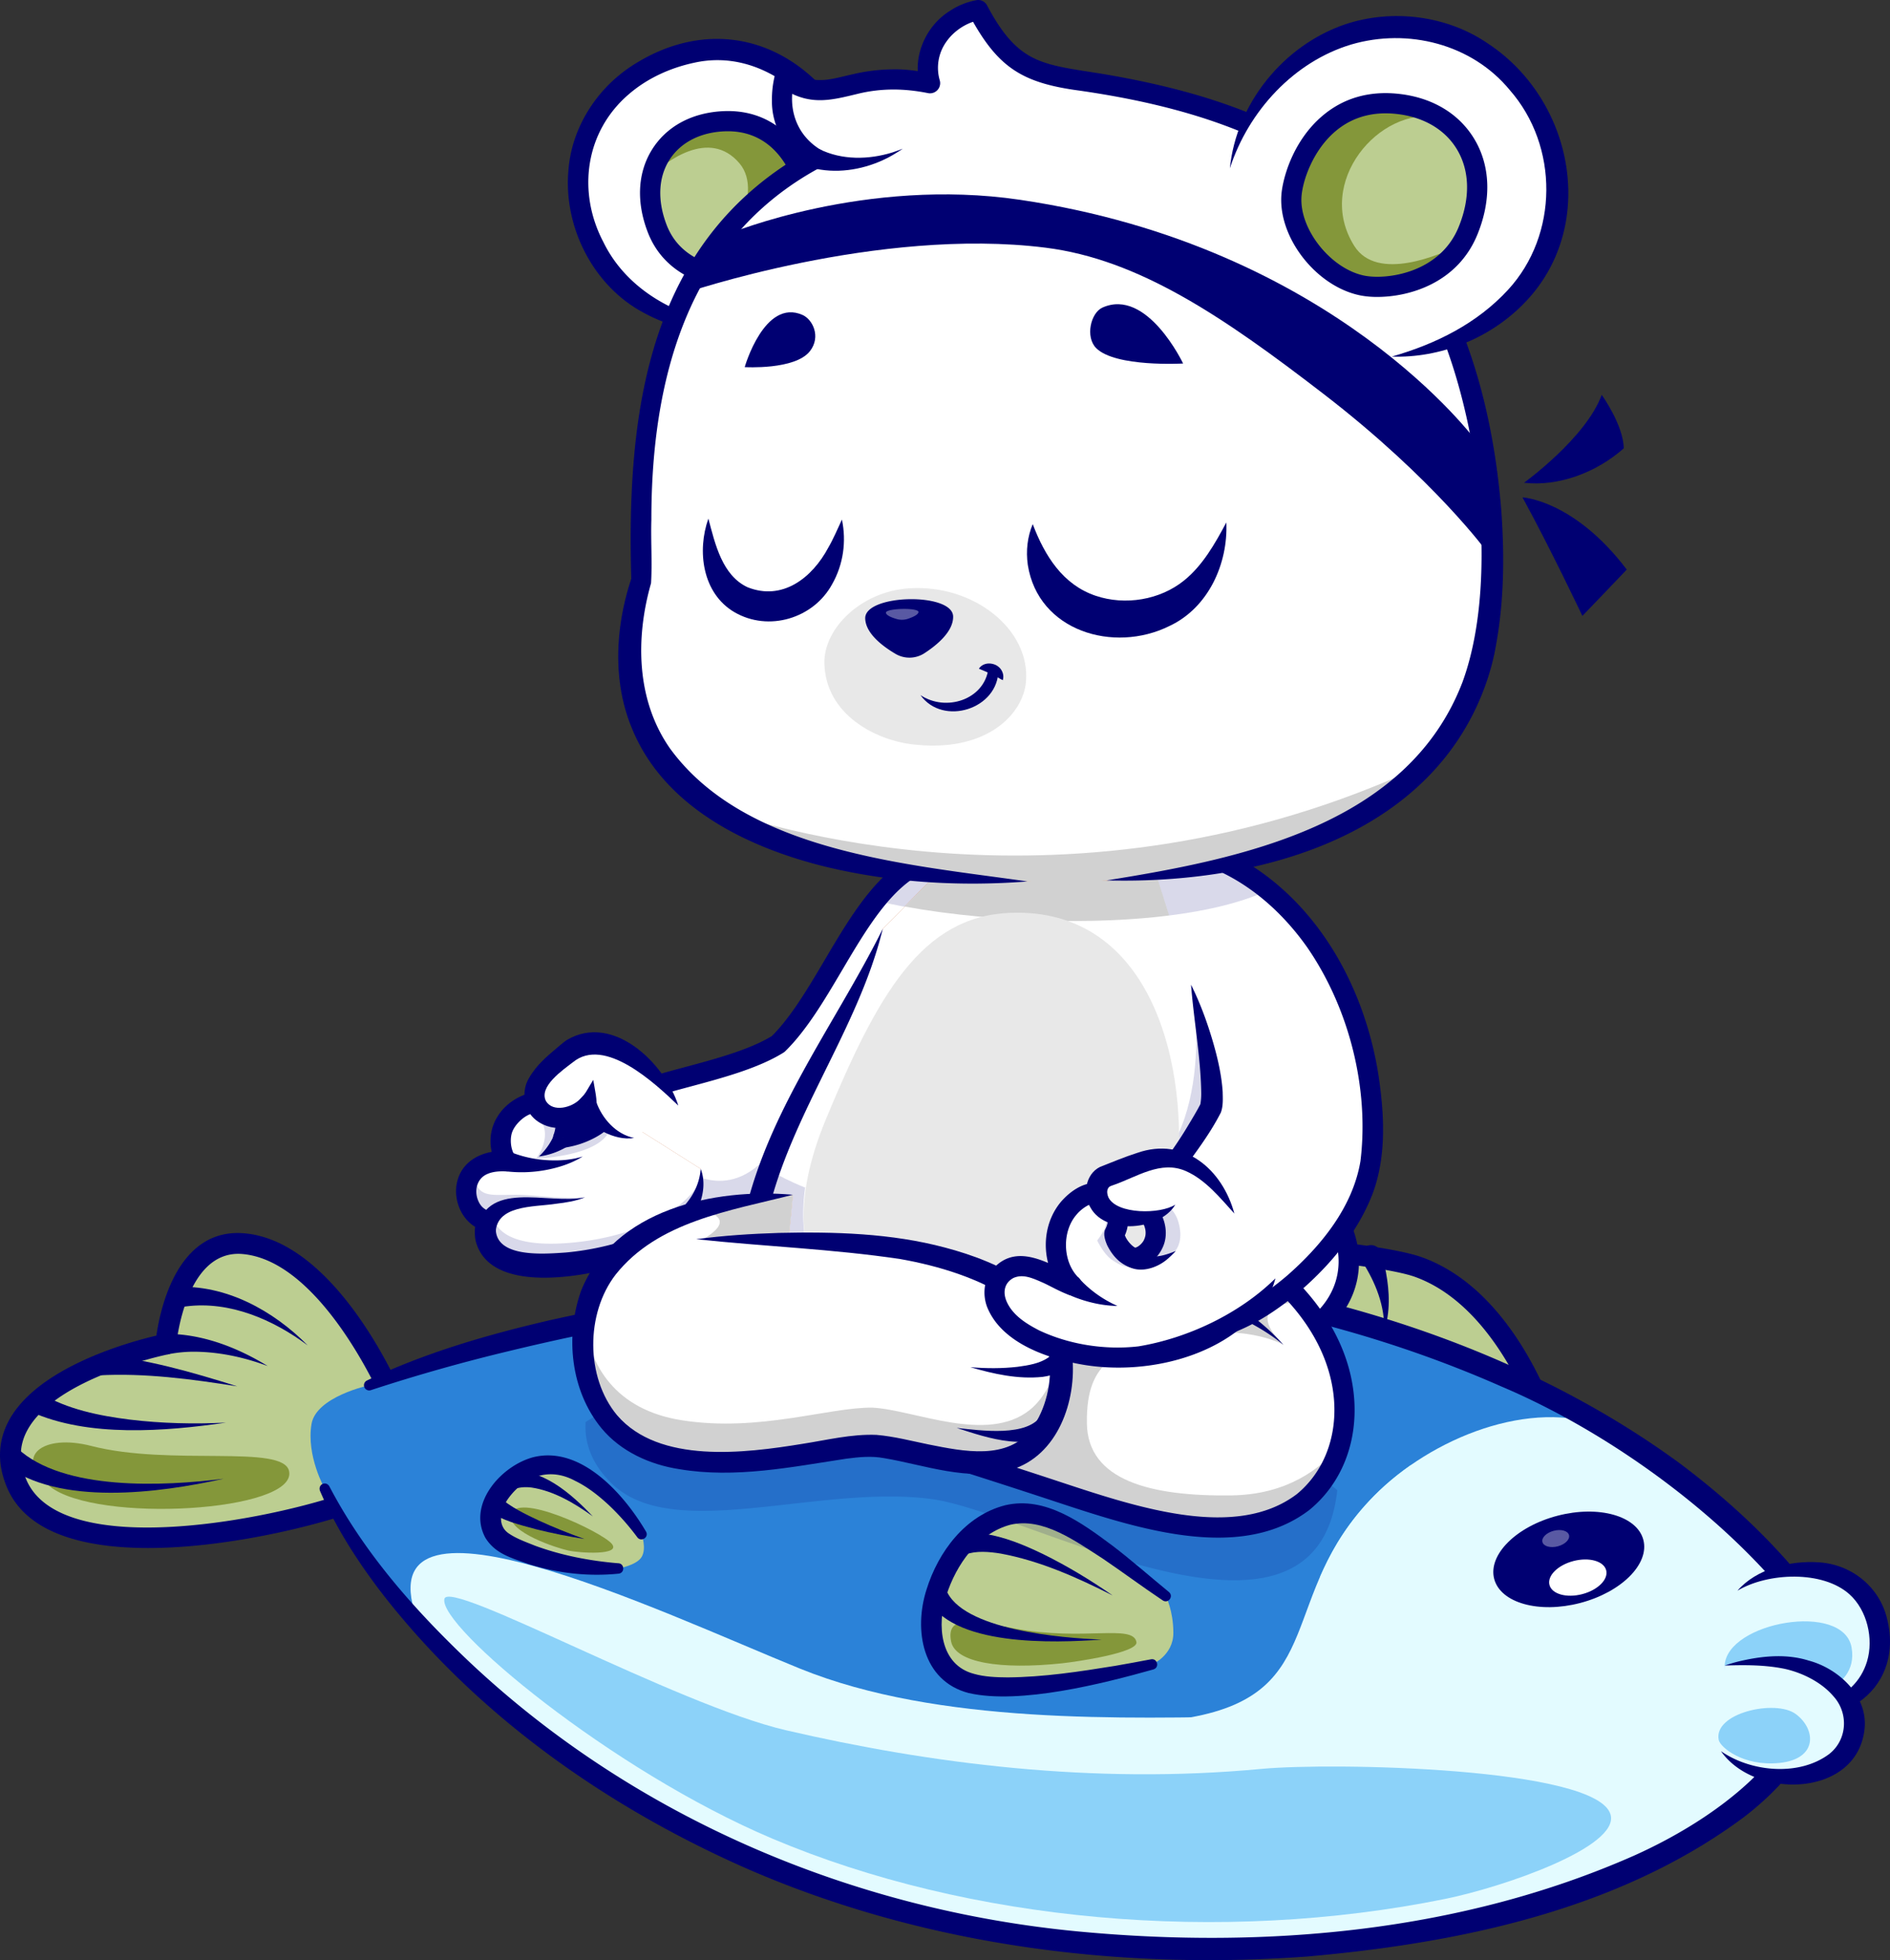 <svg xmlns="http://www.w3.org/2000/svg" viewBox="0 0 3236.05 3355.39"><rect x="0" y="0" width="3236.05" height="3355.39" fill="#333333" stroke="none"/><defs><style>.cls-1{fill:#bcce91;}.cls-2,.cls-20{fill:#000072;}.cls-3{fill:#3a3a3a;}.cls-4{fill:#84973a;}.cls-5{fill:#29cdff;}.cls-6{fill:#2b82d8;}.cls-7{fill:#98f0f9;}.cls-8{fill:#e3fbff;}.cls-9{fill:#8cd2f9;}.cls-10{fill:#fff;}.cls-11{opacity:0.35;}.cls-12{opacity:0.15;}.cls-13{opacity:0.3;}.cls-14{fill:#b25b36;}.cls-15{fill:#e7e7e7;}.cls-16{fill:#c97043;}.cls-17{fill:#d1d1d1;}.cls-18{fill:#e8e8e8;}.cls-19{fill:#f9d9c2;}.cls-20{fill-rule:evenodd;}</style></defs><title>guru-meditate</title><g id="Layer_2" data-name="Layer 2"><g id="Layer_1-2" data-name="Layer 1"><path class="cls-1" d="M2656.24,2458.23s-65.2-230.69-227.42-289.18C2284.5,2117,1146,2048.85,998.09,2303.68,905.73,2462.82,2656.24,2458.23,2656.24,2458.23Z"></path><path class="cls-2" d="M2643.42,2476c-71.35,0-427.72-.75-787.73-14.95-235.52-9.29-426.57-22.44-567.86-39.08-243-28.61-291-61.41-305.66-86.79-7.39-12.79-7.21-27.17.52-40.48,83.93-144.6,444.2-183.82,731.65-191.25,307.49-8,639.81,19.71,720.52,48.81,168.88,60.9,235.75,291.3,238.52,301.08a17.8,17.8,0,0,1-17.09,22.65Zm-817.69-338.35c-36.49,0-73.41.44-110.47,1.4-393.51,10.18-642.73,71.81-701.77,173.53-1.62,2.81-1.2,3.55-.48,4.79,6.78,11.73,47.53,42,278.94,69.22,140.36,16.54,330.47,29.61,565,38.86,342.59,13.52,681.94,14.84,774.57,14.93-20.9-58-86.29-210.45-208.78-254.62C2363.46,2164.41,2108.49,2137.69,1825.73,2137.69Z"></path><path class="cls-2" d="M2369.76,2278.64c2.13-42.47-14.84-83.83-37.27-118.89-13.16-19.76,15.32-39.82,29.48-20.71,6.36,12.4,8.09,25.84,11.1,39,6.11,33.12,7.66,68.47-3.31,100.57Z"></path><path class="cls-3" d="M2251.38,2265.33c4.84-36.71-4.11-73.61-19.52-106.71a137.89,137.89,0,0,0-6.76-12.89L2258,2132c10.54,43.82,11,91.5-6.58,133.32Z"></path><path class="cls-3" d="M2141.33,2246c.71-38.52-12.25-76.68-31.84-109.28l32.61-14.31c10.11,40.39,12.08,83.82-.77,123.59Z"></path><path class="cls-1" d="M669.75,2388.49S563.38,2140,415.34,2128.82C299.17,2120,284,2301,284,2301s-328.22,65.33-255.63,238.19c69.55,165.61,485.18,67.9,589.94,25.48Z"></path><path class="cls-4" d="M495,2518.42c-9.54-46.93-202.52-8.14-338.79-43.26-83.46-21.52-134.64,18.2-71.14,69.15C164.88,2608.35,509.11,2587.92,495,2518.42Z"></path><path class="cls-2" d="M253.81,2649.9c-110.24,0-208.94-25.39-241.89-103.87-16.83-40.07-15.83-78.33,3-113.72,48.91-92,206.46-135.13,252.88-146,6.32-44.52,35.32-183.85,148.92-175.23,157,11.88,264.91,259.87,269.43,270.43a17.81,17.81,0,0,1-32.74,14c-1-2.39-103.88-238.68-239.38-248.94-97-7.15-112.16,154.25-112.3,155.88a17.83,17.83,0,0,1-14.26,16c-1.92.38-192.7,39.43-241.11,130.64-13.72,25.84-14.24,53-1.58,83.2,61.59,146.63,451.43,62.6,566.84,15.87a17.8,17.8,0,1,1,13.37,33C563.47,2606,398.68,2649.89,253.81,2649.9Z"></path><path class="cls-5" d="M631.6,2371.44c292.27-119.27,798.15-190.08,1184.37-190.55,113-.14,895.69,53.43,1285.42,574.17,174.12,452.31-967.48,786.27-1797.58,434.8C888.53,3014,636,2722.1,555.88,2548.2"></path><path class="cls-5" d="M555.91,2548.21c29.89,64.92,83.87,146.34,161.33,232,130,143.72,326.39,299.44,586.55,409.63,497.77,210.76,1107.57,175,1478.46,15.17,247.65-106.77,388.84-268.87,319.15-450C2711.65,2234.31,1929,2180.77,1816,2180.91c-386.24.47-892.09,71.24-1184.38,190.54Z"></path><path class="cls-6" d="M555.91,2548.21c29.89,64.92,83.87,146.34,161.33,232,130,143.72,326.39,299.44,586.55,409.63,292.82,124,624.45,162.69,923.36,141,209.22-15.19,402.4-60,555.1-125.79,247.65-106.77,388.84-268.87,319.15-450-98.67-131.83-222.49-233.7-354.28-312.37-388.8-232-846.74-261.88-931.15-261.77-386.24.47-892.09,71.24-1184.38,190.54,0,0-90.24,19.31-98.19,66.09C524.14,2492,555.91,2548.21,555.91,2548.21Z"></path><path class="cls-7" d="M2260.11,2699.26c118.49-31.72,170.87-101.08,160.35-171.09a153.12,153.12,0,0,0-4.5-20.41,445.49,445.49,0,0,0-64.07,53.7C2305.71,2608.48,2279.3,2655.29,2260.11,2699.26Z"></path><path class="cls-8" d="M2227.15,3330.82c209.22-15.19,402.4-60,555.1-125.79,247.65-106.77,388.84-268.87,319.15-450-98.67-131.83-222.49-233.7-354.28-312.37-124.59-49.8-296.2,17.9-395.23,118.77-166.43,169.51-76.42,336-313.49,378.34C1924.68,2960.11,2119.92,3141.29,2227.15,3330.82Z"></path><path class="cls-8" d="M717.24,2780.23c130,143.72,326.39,299.44,586.55,409.63,497.77,210.76,1107.57,175,1478.46,15.17,14.84-32,19.46-71-3.54-113.9-60.68-113.23-392.39-157-623-153.24s-549.33,14.48-786-81.56C1133.75,2760.55,609.94,2509.93,717.24,2780.23Z"></path><path class="cls-9" d="M2474.48,3250.55c99.24-20.16,299.37-88.87,283.06-144.54-23.7-80.92-477.72-89.34-597.76-78-288.67,27.19-568.33-9.13-814.44-66.26C1157.88,2918.2,768.73,2702.05,760.89,2737c-10.5,46.76,284.63,293.1,561,410.15C1659.22,3290,2090.1,3328.64,2474.48,3250.55Z"></path><path class="cls-2" d="M628.23,2363.19C729.1,2315,837,2284,945.64,2259c285.24-62.64,577.1-94.32,869-96.82,367.84,14.42,764.45,124.15,1063.25,344.11,90.91,68.59,175.76,148.34,242.28,241.49,56.92,143.92-19.82,275.06-133.94,362.54C2772.4,3269.63,2499.5,3326,2239.09,3349.13c-327.64,24-664.29-19.91-966.24-153-240.28-106.83-462.38-264.66-623.25-474.44-39.82-52.73-75.66-108.89-101.81-169.82-3.67-10.58,10.1-17.63,16.12-7.56,59.77,114.48,146.89,212.6,240.23,301,283.7,267.07,657.77,425,1044.41,461.2,319.56,29.93,653.66.6,949.26-130.05,157.27-70.44,361-218.23,284.76-414.17-114-153.33-316.11-305.88-511.24-388.6-225.43-99.55-470.33-156.6-716.1-172.86-23.68-2.49-57.84-.59-81.78-1-302.77,5.59-606,41.14-900.43,112.58Q752.6,2341.17,635,2379.68a8.92,8.92,0,0,1-6.73-16.49Z"></path><path class="cls-1" d="M1972.89,2849.05s-217.88,55.31-306,33.74c-140.64-34.43-55.47-285.55,79.28-292.48,72.16-3.71,160.25,75.24,250.07,142.18,0,0,12.77,24.61,12.77,62.87S1972.89,2849.05,1972.89,2849.05Z"></path><path class="cls-4" d="M1818.12,2847.29c24.48-2.58,131.47-18.19,127.69-36.55-6.4-31.12-90.5-1-207.93-22.92-62.66-11.68-119.47-27.44-109.37,22.22C1635.87,2846.22,1712.76,2858.38,1818.12,2847.29Z"></path><path class="cls-2" d="M1975.08,2857.68c-86.46,24.3-228.82,60.5-316.31,40.53-80-20.68-94.51-108.42-72.36-177.29,20.09-64.5,66.39-127,135-144.3,68.7-16,131.37,30.65,183,69,29.37,22.14,68.44,56.24,97.18,79.75,8.4,7.24-1.25,20.28-10.64,14.28-34.74-23.21-68.35-48.24-102.77-71.59-45.89-29.31-102.32-71.51-158.68-57.89-55.12,15-92.27,68-109.22,121-16.29,49.55-11.3,119,47.65,134.21,17.11,4.9,37.36,5.93,57.37,6,60.86-.41,123.45-9.93,184.1-19.77,20.48-3.56,41.06-7.31,61.39-11.23,10.85-2.06,14.94,13.94,4.28,17.28Z"></path><path class="cls-1" d="M1059,2684.88s-97.64,4.38-186.85-38.91c-69.87-33.9-13.7-124.68,53.48-137.45,60.32-11.46,130.93,53.48,173.05,118.14,0,0,8.64,24.19-.07,38.55S1059,2684.88,1059,2684.88Z"></path><path class="cls-4" d="M972.7,2654.15c20.44,4.51,91.46,8.69,74.81-11.46s-167-91.61-172.65-48.55C871.07,2623.13,952.26,2649.64,972.7,2654.15Z"></path><path class="cls-2" d="M1059.36,2693.78c-52.32,5.33-104.82-.74-154.82-16.48-27.6-10.21-56.24-16.85-73.53-45C799.64,2574,859.1,2508,914.18,2494.18c81.79-19.31,155,64.81,191.93,127.62,5.39,9.67-8.19,18.58-14.89,9.77a422.64,422.64,0,0,0-48.8-55.15c-17.82-16.48-37-31.57-57.82-41.57-43.28-23.42-85.21-8.28-113,28.42-13.57,17.85-21.74,45.55-2,60.61,13.55,9.7,30.25,15.48,45.8,21.79,45.16,16.75,94.32,26.32,143.1,30.32,10.94.35,11.69,16.5.79,17.79Z"></path><path class="cls-8" d="M2974.77,2723.06c42.5-40.92,204.18-72,238.79,51.18,27.79,98.92-59.07,186.11-183.51,144.43"></path><path class="cls-9" d="M3069.26,2910.11s114.58-9.83,101.07-89.58-213.91-43.81-217.35,30.56S3069.26,2910.11,3069.26,2910.11Z"></path><path class="cls-2" d="M2974.77,2723.06c32.39-37.58,90.42-52,139.1-48.7,56.58,3.45,105.22,42.38,117.75,99,29.49,125.17-94,201.55-201.57,145.26,65.54,13.32,145.46-4.51,166.68-74.65,11.6-38.71.19-87.5-29.9-114.68-46-41.56-140.28-37.39-192.06-6.28Z"></path><ellipse class="cls-2" cx="2685.98" cy="2669.46" rx="132" ry="77.16" transform="translate(-587.76 766) rotate(-14.65)"></ellipse><ellipse class="cls-10" cx="2702.51" cy="2686.01" rx="50.07" ry="29.27" transform="matrix(0.97, -0.25, 0.25, 0.97, -591.4, 770.72)"></ellipse><g class="cls-11"><ellipse class="cls-10" cx="2663.65" cy="2633.81" rx="23.52" ry="13.75" transform="translate(-579.47 759.21) rotate(-14.65)"></ellipse></g><path class="cls-8" d="M2946.67,2997.7c60.42,61.36,192.64,59.34,222.76-16.92,20.92-53-15.58-110.45-94.21-131.21-49.9-13.17-122.24,1.52-122.24,1.52"></path><path class="cls-9" d="M2942.75,2978.41c2.5,12.34,41.64,45.77,104,39.4,66.49-6.8,62.59-58.29,27.81-83.81S2933.39,2932.33,2942.75,2978.41Z"></path><path class="cls-2" d="M2946.67,2997.7c51.94,36,133.79,43.07,184.84,5.18,31.5-24.21,34.17-70.42,7.48-99.43-19.75-23.22-51.67-39.52-82.33-46.51-33.87-7.13-68.65-7-103.68-5.85a281.45,281.45,0,0,1,34.43-9.41c35.75-7.57,73.82-10.26,109.33.88,50,13.24,100.76,58.69,95.91,115.43-11.22,119.28-187.64,123.2-246,39.71Z"></path><path class="cls-2" d="M1905.11,2731.13c-60.63-30.74-124.75-59.39-191.65-71.71-19.58-3.2-42.36-5.19-60.18,1.54L1643,2626.85c14.36-3.39,27.8-3,40.43-1.46,36.14,4.94,69.92,19.27,102,34.64,41.81,20.56,81.53,44.62,119.66,71.1Z"></path><path class="cls-2" d="M1886.61,2806.63c-80.89,5.77-259.6,12.93-300.11-73l33.12-13.09c26.14,69.84,199.76,83.67,267,86.12Z"></path><path class="cls-2" d="M1015,2595.72c-31.11-22.39-66.64-43.55-104.66-49.32-11.89-1.54-23.31-.45-31.88,3.69l-9.69-29.62c56.63-11.53,110.44,37.86,146.23,75.25Z"></path><path class="cls-2" d="M1000.71,2634.48c-27.72-4.39-55.31-9.82-82.81-16.68-29-7.88-55.95-14.23-82.59-31.34l19.81-24.06c17.81,17.11,44.8,29.68,67.94,40.7,25.23,11.57,51.25,22,77.65,31.38Z"></path><path class="cls-2" d="M458.42,2338.43c-41.57-15.59-86.22-25-130.49-24.53a226.28,226.28,0,0,0-41.93,4.74l-4.08-35.38c63.11-.51,123.53,22.77,176.5,55.17Z"></path><path class="cls-2" d="M382.83,2531.34c-109.32,24.26-283,48.11-376.81-25.59l23.72-26.57c78.81,73.5,251.25,65,353.09,52.16Z"></path><path class="cls-2" d="M386.93,2435.26c-103.83,15-235.89,25.67-333.8-18.59l17.29-31.13c44.63,26.92,99.68,38,151.82,44.57,54.45,6.55,109.79,7.87,164.69,5.15Z"></path><path class="cls-2" d="M406.29,2373.15c-77.8-12.36-158.86-23.16-237-18.81l0-35.61c81.24,7.48,159.64,30.1,236.91,54.42Z"></path><path class="cls-2" d="M526.85,2303.05c-59-44.14-133.57-76.31-208.1-66.79l-13.94,2.15-4.66-35.3c86.1-4.74,167.77,40.22,226.7,99.94Z"></path><g class="cls-12"><path class="cls-2" d="M2289.7,2550.88c-35.95,325.89-527.39,37.5-694.59,15.21-194.29-25.92-443.45,76.34-548.47-27.35-34.87-34.39-46.06-70.38-43.9-104.47,87.27-56,158.21-65.88,158.21-65.88a611.26,611.26,0,0,1,170.79-98.51c142.61-53.7,271.1-40.35,318.5-25.66,60.53,18.79,83.68,65,83.68,65,89-43,260,35.13,315.26,78.93,51.28,40.7,65.76,74.88,69.78,89.74a41.21,41.21,0,0,1,1.51,7.86C2182.85,2486.46,2240.23,2510.1,2289.7,2550.88Z"></path></g><path class="cls-10" d="M2038.69,2264.21s87.58,96.12,202.64,15.44c145.12-101.77,32.56-294.75-97.08-252.65-49.41,16-103.22,68.84-148.53,48.2"></path><g class="cls-13"><path class="cls-10" d="M2192.38,2304.67a200.29,200.29,0,0,0,21.31-13.15c145-101.71,32.66-294.52-96.87-252.74a196.4,196.4,0,0,1,27.43-11.79c129.65-42.1,242.19,150.89,97.07,252.66C2224.34,2291.58,2208,2299.6,2192.38,2304.67Z"></path></g><path class="cls-14" d="M2038.69,2264.2l-43-189c28.91,13.17,61.25-3.52,93.71-21.51,18.28,28.33,41.09,76.87,32.32,135.59-10.28,69.07,66.07,101.9,124.67,86.7-1.66,1.25-3.37,2.48-5.11,3.69C2126.26,2360.34,2038.69,2264.2,2038.69,2264.2Z"></path><path class="cls-2" d="M2148.64,2329.11c-73,0-122-52.5-122.72-53.26a17.28,17.28,0,0,1,25.51-23.32h0c3.18,3.45,79.17,83.66,180,13,70-49.1,69.34-117.66,47.48-161.47-21.21-42.51-70.7-79.62-129.29-60.59-14.85,4.83-30.6,13.58-47.27,22.85-35.43,19.69-75.6,42-113.76,24.63a17.28,17.28,0,0,1,14.33-31.45c22.27,10.16,51.6-6.14,82.63-23.39,17.38-9.66,35.35-19.65,53.39-25.51,66.85-21.72,137.14,10.38,170.9,78,28,56.08,29.44,143.47-58.56,205.18C2214,2319.9,2179.23,2329.11,2148.64,2329.11Z"></path><path class="cls-15" d="M1645,1884.41c-26.1,34.82-55,70.9-86.45,106.75-165.91,189.06-461.68,177.27-461.68,177.27l-19.53-70c63.55-26.7,130.69-55.43,130.69-55.43s120.89-15.42,139.25-61.65c34-85.55,115.4-353.15,138.12-357.47C1497.45,1621.6,1575,1756.87,1645,1884.41Z"></path><path class="cls-15" d="M2152.6,1436.25c-30.38,37.2-75.61,77-142.53,109.31l-36.55-175C2011.67,1377.84,2084.68,1395.6,2152.6,1436.25Z"></path><path class="cls-16" d="M1068.07,1977.9s-14-92.59,9.31-103.06c63.58-28.58,186.25-44.64,255-87.68,85.51-83.87,137.89-259.93,240.86-308.71,171.61-123.72,244.09,130.09,244.09,130.09s-76.06,209.71-258.76,382.63c-100.89,95.49-481.21,130-481.21,130"></path><path class="cls-10" d="M1817.35,1608.56s-76.08,209.71-258.75,382.61c-34.39,32.58-101.27,58.07-174.54,77.47-103.39,27.43-219.39,42.86-274.39,49.17-20.3,2.33-32.27,3.41-32.27,3.41l-9.33-143.31s-14-92.58,9.33-103.08c63.55-28.56,186.25-44.63,255-87.66,85.5-83.91,137.9-259.92,240.86-308.74C1744.85,1354.74,1817.35,1608.56,1817.35,1608.56Z"></path><g class="cls-12"><path class="cls-2" d="M1384.06,2068.64c-103.39,27.43-219.39,42.86-274.39,49.17,27.56-42.91,70.08-111.9,70.08-111.9s96.13,68.39,170.48-82.91C1373.13,1876.38,1381.21,1985.69,1384.06,2068.64Z"></path></g><path class="cls-10" d="M1805.64,1576.29c-117.73-2.29-231.83-16.59-306.14-35.13,22-27.26,46-49.59,73.75-62.73C1705.58,1383,1779,1512.22,1805.64,1576.29Z"></path><g class="cls-12"><path class="cls-2" d="M1803.67,1576.29c-117.73-2.29-231.84-16.59-306.15-35.13,22-27.26,46.06-49.59,73.75-62.73C1703.61,1383,1777,1512.22,1803.67,1576.29Z"></path></g><path class="cls-14" d="M2171.66,1523.92c-45.79,21.22-104.85,35.09-169.79,43.25l-39.7-125.59C2007.75,1450.31,2086.38,1453.33,2171.66,1523.92Z"></path><path class="cls-14" d="M2109.93,1546.18c-161,45.19-408.54,33.87-560.79,5.65L1717,1380.88l289.85-102.18C2044.43,1353.62,2079.68,1446.85,2109.93,1546.18Z"></path><path class="cls-2" d="M1078.94,2138.44l-3.13-34.43c3.75-.34,375.5-35.1,470.9-125.39,161.69-153,239.15-337.19,252.35-370.64-7.81-23.64-42.91-119-108-141.5-32.13-11.12-68.38-2.38-107.72,26a17.12,17.12,0,0,1-2.7,1.6c-55.92,26.5-98.18,98-139.05,167.18-29.69,50.26-60.4,102.24-97.11,138.26a17.3,17.3,0,0,1-2.94,2.31c-43,26.92-105.44,43.67-160.52,58.44-36.43,9.77-70.88,19-95.38,29.82-5.72,8.75-6,48.65-.51,85.25l-34.18,5.16c-7.27-48.16-9.81-108.31,19.31-121.4,27.1-12.19,63.4-21.92,101.81-32.22,52-13.95,110.88-29.73,149.54-53.37,32.93-32.84,62-82.14,90.23-129.83,43.19-73.11,87.84-148.69,152.56-180.14,48.57-34.62,95-44.61,138.06-29.67,91,31.58,129.87,164.31,131.48,170a17.32,17.32,0,0,1-.37,10.63c-3.17,8.73-79.57,215.56-263.13,389.29C1466.42,2102.2,1094.72,2137,1078.94,2138.44Z"></path><path class="cls-16" d="M1199.73,2000.85c11.88,87-101,152.84-235.29,164.18-105.51,8.91-142.74-23.77-131.48-75.27-32.8-9.88-38-46.62-33.23-63.49,7.92-28.3,33-40.43,68.1-38.26-10-11.8-16.11-42.48-3.35-64.24,24.28-41.39,76.53-49.35,97.77-20.72,12.87,17.33,2.19,44.36,2.19,44.36s52.51-5.9,80.42-44.43Z"></path><path class="cls-10" d="M964.46,2165c-105.54,8.9-142.79-23.77-131.51-75.26-32.79-9.9-37.93-46.62-33.22-63.51,7.9-28.3,33-40.44,68.09-38.24-10-11.79-16.12-42.47-3.33-64.24a77.74,77.74,0,0,1,32.4-30.63c24-11.93,51.41-8.9,65.37,9.89,12.87,17.32,2.2,44.37,2.2,44.37s51.2-5.79,79.32-43c.39-.47.74-1,1.08-1.42l154.85,97.85C1211.63,2087.78,1098.74,2153.71,964.46,2165Z"></path><g class="cls-12"><path class="cls-2" d="M1044.74,1932c-14.56,47.74-126.89,51.32-126.89,51.32s17.54-21.34,14.94-46.74c-2.24-21.56-22.85-36.21-35.9-43.42,24-11.93,51.41-8.9,65.37,9.89,12.87,17.32,2.2,44.37,2.2,44.37s51.2-5.79,79.32-43A41.62,41.62,0,0,1,1044.74,1932Z"></path></g><g class="cls-12"><path class="cls-2" d="M1200.31,2019.91c-5.61,77.37-111.59,134.66-235.85,145.12-105.54,8.9-142.79-23.77-131.51-75.26-32.79-9.9-37.93-46.62-33.22-63.51a49.92,49.92,0,0,1,9.89-19.19c7.8,42.76,23.82,38.65,70.81,38.15,33.48-.35,70.47,7.21,121.1,4.36-37.09,12.12-125.29,0-158,32,7.67,33.9,48.41,53,132.09,45.93C1078.78,2118.84,1169.34,2077.88,1200.31,2019.91Z"></path></g><path class="cls-2" d="M1199.73,2000.85c12,30.83-.35,68.63-21.72,93.62-35.85,42.75-89.61,65.32-142.16,79.16-63,15.27-198.57,34.69-221.11-48.38-3.28-14-1.59-27.37,1.34-39.18l11.9,20.24c-34.23-9.43-52.75-48.53-45.57-81.93,8.72-40.62,49.54-57.08,86.49-53.61l-14.26,28.41c-19.13-25.64-19.53-62.31-2.22-88.73,24-38.62,84.77-59.18,119.73-22.45,17,17.71,16.27,44.3,8.36,65.76l-18-23.52c25.46-3.93,53.18-16.42,68.35-37.4l28,20.28c-11.11,15.3-26,27-41.78,35.17a157.66,157.66,0,0,1-50.7,16.29c-12.73,2-23.19-11.87-18-23.52,2.67-7.84,4.77-19.46.62-26.75-8.64-12.79-26.54-13.65-42.68-6.49-12.46,5.34-25.26,18.4-29.56,30.57-3.14,9.19-2.79,21.67.62,31.24a27.09,27.09,0,0,0,3.65,7.22,17.32,17.32,0,0,1-14.26,28.41c-11.84-.67-23.43.43-32.2,4.34-18.08,7.57-23.43,28.79-15.39,46.67,3.87,8.74,10.05,14.27,18.76,16.94a17,17,0,0,1,11.91,20.24c-11.26,60.88,78.83,53.33,118.16,50.66,82.13-7.09,223.73-44.42,231.73-143.26Z"></path><path class="cls-10" d="M1161.31,1892.44c-53.43-85.34-137.37-131.37-186.51-92.49-25,19.8-71.56,53.47-57.25,89.11,15.22,35.11,64.54,28.89,87.74,4.51,10.75,20.46,44,54.42,80.43,54.42"></path><path class="cls-2" d="M1161.31,1892.44c-40.61-39-126.27-118.68-180.38-74.09-17.52,13.48-58.89,41.79-46.12,66.55,12.09,19.78,44.46,11,58-3.24l16.15-17.06,11.67,20.94c9.89,28.57,33.61,56.06,65.14,62.45-17,2.89-35.6-1.92-51.8-10.2-17.16-9.11-31.75-19.92-43.93-36.17l27.82,3.87c-25.61,25.82-69.21,35.82-99.89,12.1-22-16.88-25.73-50.15-12.15-72.22,13.16-23.4,33.08-39,52.63-55.73,3.86-3.05,8.48-7.26,12.72-9.75,78.85-45.93,167.25,40.56,190.19,112.55Z"></path><path class="cls-10" d="M922.69,1979.73a123.11,123.11,0,0,0,41.75-32.32"></path><path class="cls-2" d="M922.69,1979.73c12.75-12,23-27.25,28.38-43.27l26.74,21.89a125.39,125.39,0,0,1-55.12,21.38Z"></path><path class="cls-2" d="M814.21,2112.31c15.47-96.64,122.83-49,187.32-62.73-15.54,6.54-32.68,9-49.39,11-37.9,6.07-106.27,1-103.46,54.35l-34.47-2.62Z"></path><path class="cls-2" d="M872.24,1971.31a200.2,200.2,0,0,0,60.79,14.4c21.33,1.61,43.4.59,64.68-6-19.17,12-41.39,19.08-63.73,23.24a226.33,226.33,0,0,1-70.56,1.75l8.82-33.41Z"></path><path class="cls-16" d="M1511.35,1590.35c-64.44,179.88-234.39,396.87-227.19,586,7.56,198.53,705.24,246.55,882.29,105.62,108.84-86.63-6.23-697.53-159.59-1003.24L1717,1380.88Z"></path><path class="cls-10" d="M2166.44,2282c-177,140.89-874.71,92.89-882.27-105.63-2.12-56,11.28-114.54,32.92-173.81,51.33-140.67,148.93-285.62,194.25-412.21L1717,1380.88l289.85-102.18c60.79,121.14,115.53,290.24,152.73,455.63C2216.25,1986.25,2232.15,2229.66,2166.44,2282Z"></path><g class="cls-12"><path class="cls-2" d="M2166.44,2282c-177,140.89-874.71,92.89-882.27-105.63-2.12-56,11.28-114.54,32.92-173.81,24.15,15.29,177.1,103.12,466.78,82.86,261.38-18.32,272.18-236.84,262.37-374.1,44.68-18.1,82-7.21,113.33,23C2216.25,1986.25,2232.15,2229.66,2166.44,2282Z"></path></g><path class="cls-10" d="M2018.16,1939.72a693.65,693.65,0,0,1-4.79,86.54c-47.62,398.29-269.81,264.75-522.56,248.2,0,0-138.33-54.82-112.28-241.51,72.67,29.51,206.94,66.32,405.34,52.45C1916.46,2076.11,1984.55,2015.33,2018.16,1939.72Z"></path><path class="cls-17" d="M2109.93,1546.18c-161,45.19-408.54,33.87-560.79,5.65L1717,1380.88l289.85-102.18C2044.43,1353.62,2079.68,1446.85,2109.93,1546.18Z"></path><path class="cls-18" d="M1491.47,2279.11s-195.65-77.53-77.77-362.18c88.57-213.86,164.18-347.79,314.67-354.27,243.05-10.46,310.49,260.52,285.65,468.26C1966.39,2429.19,1744.21,2295.66,1491.47,2279.11Z"></path><path class="cls-2" d="M1511.35,1590.35c-45,185-177.88,342.53-205.16,532.39a331.29,331.29,0,0,0-2.67,48.56,67.67,67.67,0,0,0,3.94,24.22c47,111.32,321,144.63,431.32,148.55,117.25,5.06,332.1-2.83,422.11-81.62,51.15-69.34,24.58-263.89,12.54-349.62-34.46-214.49-90.07-429-182.46-626.14l19,9.52c-122.12,21.42-249.1,41.55-372.63,49.31,30.09-9.44,60.42-17.55,90.81-25.31s60.9-14.87,91.43-21.89c53.48-12.4,129.55-26.66,184.06-37.09a17.54,17.54,0,0,1,18.93,9.27c98.79,200.28,154.56,417.17,189,636.7,7.81,55,13.69,110.39,15.6,166.36,1.23,57.29,1.25,113.94-16.49,170.07-5.95,17.81-16,38.29-32.2,51.55-31.62,25.17-70.58,40.46-108.15,51.73-186.16,57.09-634,50.31-774.09-97-15.91-17.47-28.62-41.25-31-65.79-1.66-22-.32-44.4,2.26-66.27,31-195.51,157.84-354.92,243.78-527.49Z"></path><path class="cls-16" d="M1446.82,2439.47s129.82,36.69,364.93,114.35c147.59,48.76,310.92,99.95,419.47,17.32,111.43-91.44,105-305.33-117.77-439.69Z"></path><path class="cls-10" d="M2293.41,2475.58c-11.1,38-32.4,71.15-62.17,95.56-108.57,82.61-271.88,31.46-419.51-17.32-235.07-77.68-364.9-114.36-364.9-114.36l666.64-308c48.65,29.33,86.93,62.43,116,97.25C2297.91,2310.8,2314.76,2402.26,2293.41,2475.58Z"></path><path class="cls-17" d="M2293.41,2475.58c-11.1,38-32.4,71.15-62.17,95.56-108.57,82.61-271.88,31.46-419.51-17.32-235.07-77.68-364.9-114.36-364.9-114.36l666.64-308c48.65,29.33,86.93,62.43,116,97.25-109,2.72-34.74,70.81-32,73.36-3.07-1.77-70.55-39.19-189.84-11.23-88.78,20.82-148.36,31.45-146.68,145.64,1.43,97.94,109.39,125.29,247.86,123.34C2203.94,2558.48,2261.53,2513.73,2293.41,2475.58Z"></path><path class="cls-2" d="M2085.62,2632.15c-91.85,0-192.14-33.12-279.3-61.91-232-76.64-362.9-113.78-364.2-114.14a17.28,17.28,0,0,1-2.54-32.32l666.63-308a17.26,17.26,0,0,1,16.17.88c117,70.62,188.59,172.06,196.28,278.31,5.5,76.05-22.37,145.14-76.47,189.54l-.5.4C2196.38,2619.39,2142.62,2632.15,2085.62,2632.15Zm-589.73-196.32c56.82,16.93,166.74,50.53,321.28,101.58,133.44,44.09,299.49,98.93,403.33,20.18,45.15-37.2,68.36-95.55,63.69-160.14-6.7-92.59-69.19-182-171.9-246.42Z"></path><path class="cls-2" d="M2024.92,2186.24c64.48,27,126.07,63.34,172.61,115.86-39.5-32.33-86.35-53.75-134.45-69.57a488.11,488.11,0,0,0-47.87-13.11l9.71-33.18Z"></path><path class="cls-16" d="M1357.63,2045.2c-92.56,7.14-289.05,28.26-345.88,173.2-28.23,72-28,251.55,156.18,279.39,132.79,20.07,251.6-23.86,326-23,71.61,3.51,196.12,61.48,269,2.89,51.83-41.64,77.76-156.15,25.91-226.22-53.08-71.73-193.34-103.68-252-114.4-36.72-6.7-186.5-15.81-186.5-15.81Z"></path><path class="cls-10" d="M1763,2477.65c-72.93,58.58-197.44.61-269-2.89-74.44-.83-193.25,43.11-326,23-184.18-27.82-184.43-207.38-156.18-279.4,32.32-82.43,109.78-124.77,187.59-147.28,59.06-17.11,118.34-22.77,158.26-25.88l-7,73.84-.22,2.16s149.79,9.11,186.51,15.81c58.67,10.72,198.91,42.69,252,114.4C1840.77,2321.51,1814.84,2436,1763,2477.65Z"></path><path class="cls-17" d="M1762.61,2479.12c-73.17,58.28-197.44-.21-269-4-74.43-1.13-193.42,42.32-326.11,21.68-151.59-23.53-178-149.49-166.66-233.35,8.94,72.79,51.83,150,167.11,167.85,132.68,20.64,251.67-22.8,326.11-21.67,71.57,3.79,195.84,62.29,269,4,25.36-20.2,44.61-57.75,51.74-99C1825.59,2377.77,1801.15,2448.44,1762.61,2479.12Z"></path><path class="cls-17" d="M1357.62,2045.22l-7,73.84-146.38,2c49.52-29.6,24.54-43.51-4.88-50C1258.42,2054,1317.7,2048.33,1357.62,2045.22Z"></path><path class="cls-2" d="M1357.63,2045.2c-107.88,27.48-231.52,45.62-303.69,136.87-51.23,66.47-51.42,175.7,2.63,240.55,71.83,83.61,218.53,65.07,317.21,49,41.58-6.42,83.89-17.11,126.88-15.39,30.49,2.59,60.66,10.58,89.28,16.4,59.21,11.76,135.7,28.07,176.65-27,24.18-33.13,34.78-79.05,30.23-119.94-4.06-43.61-28.82-76.9-65.09-100.84-55.07-36.66-124.09-57.86-190-69.54-115.71-17.32-232.11-21.44-349.58-34.05,47-6.24,94.21-9.29,141.52-10.74,95-2.16,192.11.41,284.58,25.13,91.94,24.25,208.56,76.45,217.67,185.62,7.85,76.33-24.59,170.83-104.72,194.64-72.68,21-149.57-8.61-217.4-19.82-21.7-4.1-42.76-1.94-64.83.93-93.66,14.18-190.11,34.06-285.74,17.93-49.91-7.6-100.07-30-133.15-69.8C976.75,2380.46,967.42,2287,995,2209.35c56.19-138.87,227.81-176.19,362.68-164.15Z"></path><path class="cls-2" d="M1661.34,2340.35c27.11,2.27,54.38,2.41,80.7-.61,18.46-2.47,37.63-5.52,52.47-15.61,4.14-2.89,6.35-6.21,7-8.64l30,17.2c-11.49,16.5-28.79,21.7-46.07,24.23-42.5,4.5-84.21-5-124.07-16.57Z"></path><path class="cls-2" d="M1638.33,2444.36c39.62,4.19,122.4,16.4,145.17-22.49l28.5,19.54c-42,48.37-123,19.34-173.67,3Z"></path><path class="cls-10" d="M1962.18,1441.6c58.38,11.15,171.13,13,282.54,159.62,94,123.67,118.81,301.88,100.14,398.51-23.1,119.57-157.38,239.28-249.19,269-96.55,31.23-133.49-213.86-98.29-257.43,18.68-23.12,62.65-87.12,76-115.07,11.49-52-34.06-210.67-34.06-210.67"></path><g class="cls-12"><path class="cls-2" d="M2171.66,1523.92c-45.79,21.22-104.85,35.09-169.79,43.25l-39.7-125.59C2007.75,1450.31,2086.38,1453.33,2171.66,1523.92Z"></path></g><path class="cls-2" d="M1965.42,1424.62c32.21,5.56,67.46,10.1,99.37,20.81a345.15,345.15,0,0,1,93.37,46.49c113.27,80.13,180.22,212.18,201.78,346.79,10.26,67.6,14.57,140.28-10.1,205.59-25.54,65.29-70.73,119.53-122.78,164.91-36,30.57-76.46,58.31-121.6,74.39-70,26.86-111.29-55.66-124.93-110.72-12-48-23.47-119.83-.94-166,18.51-25.3,37.06-50.72,53.15-77.69,8.33-13.79,17-28.07,23.59-41.07l-1.39,4.05a109.28,109.28,0,0,0,1.79-22.12c-.91-60-12.85-124.41-17.44-184.48,16.21,32.61,28.58,66.67,38.59,101.63,7.57,26.57,13.72,53.8,15.58,81.82.15,10.52,1.2,23.57-3.09,35.33-19.64,38.49-45.68,71.77-70.81,106.54-3.08,4.31-7.07,8.77-10,13.18-6.67,13.29-7.5,30.77-8,46.19.34,55,12.95,132.4,52.34,172.74,16.13,15.77,33,12,50.89,3.91,36.45-15.28,69.31-38,99.67-63.88,58.45-51.41,111.84-117.24,124.92-195.51,15.26-125.13-19.68-262-91-365.58-55.12-78.25-134.34-139.73-230.42-155.08-15.82-3-31.86-5.08-49.11-8.27-22.25-4.6-16.36-37.75,6.48-34Z"></path><path class="cls-10" d="M2183.7,2188.41c-30.25,55.46-116.65,121.88-247.25,135.39-103.78,3.78-185.87-30.24-218.4-71.45-18.12-23-20.6-51.7-4.59-69.23,35.19-38.56,87.31,4.32,121.84,16.92-27.69-26.46-31.65-68.77-23.91-96.13,12.81-45.28,48.22-60.64,61.5-62,22-2.22,55.63,30.28,35.15,69.92,1.1,16.37,17.34,35.49,30.94,40.82,22.85,4.39,56.2-32.47,30.79-71.35-16.19-24.79,1.13-56.77,48.83-52.32Z"></path><path class="cls-10" d="M2181.65,2190.42c-30.25,55.47-116.66,121.87-247.26,135.4-103.82,3.76-185.91-30.25-218.4-71.46-18.14-22.94-20.6-51.67-4.62-69.21,35.21-38.59,87.32,4.32,121.84,16.89-27.7-26.44-31.63-68.74-23.9-96.13,12.79-45.28,48.22-60.62,61.53-62a27.15,27.15,0,0,1,11.58,1.6c20,7.13,40.65,35.26,23.54,68.31,1.08,16.37,17.37,35.51,30.94,40.83,22.85,4.4,56.2-32.45,30.8-71.33-7.78-11.93-7.82-25.54-.43-36,8-11.19,24.49-18.71,49.25-16.42Z"></path><g class="cls-12"><path class="cls-2" d="M1977.94,2162.87c-41.61,12.18-55.17,6.56-74-6.22-14.3-9.73-25.36-33.19-25.36-33.19s16.72-20.86,15.38-33a248.5,248.5,0,0,0-9.46-47c20,7.13,40.65,35.25,23.54,68.3,1.09,16.38,17.37,35.52,30.94,40.83,22.85,4.41,56.21-32.45,30.8-71.33-7.77-11.92-7.82-25.53-.43-35.94l11.84,8.25a56.85,56.85,0,0,1,36.38,38.06C2026.5,2122.21,2019.54,2150.68,1977.94,2162.87Z"></path></g><path class="cls-2" d="M2183.7,2188.41c-7.76,31.39-28.92,58.41-52.79,79.69-71.41,62.27-181.82,83.16-273.66,68.5-60.89-9.95-142.15-36.57-167.17-99.44-8.12-21.45-5.64-48.71,11.12-66.21,42.08-45.29,98.21-5.15,140,12.86l-17.86,28.73a104,104,0,0,1-24-35.92c-15.8-39.56-10.34-87,17.72-119.92,15.08-17.06,35.72-31.87,59.88-32.09,45.37,3.94,67.82,58.19,46.42,95.17l1.89-9.08c.42,8.27,11.43,22.34,20,25.89l-3.06-.89c5.35.86,15.15-8.39,17.11-14.7,4.49-9.85,1.93-21.79-5-31.76a50.61,50.61,0,0,1-7.68-29.68c1.89-36.45,42.75-52.14,73.51-47.77a17.28,17.28,0,1,1-3,34.43,64.43,64.43,0,0,0-18.48.72c-12.88,2.17-22.52,12.56-14.81,24.31,12.21,17.78,16.48,42.95,7.24,63.34-9.14,21.11-30.69,39.15-55.4,35.06-18.78-6.19-31.34-20.85-39.87-37.79-3.15-7.42-7.59-19.14-3.28-27.72,4.16-8,5.53-16.07,3.8-23.42-1.89-9.54-11.44-20.57-21-21.58-10.64,1.08-24.54,10.82-32,19.94-25.7,29.3-23.9,81.87,3.81,108.47a17.22,17.22,0,0,1-17.87,28.72c-16.8-6.44-29.72-14.21-43-20.33-18.12-7.93-34.44-15.63-51-8.33-13.77,7.24-18.76,21.49-12.66,38,9.65,24.77,33.68,40,56.93,51.9,51.63,24.28,112.73,33.75,169.73,27.2,84.11-13.86,173-55.82,234.38-116.29Z"></path><path class="cls-10" d="M2012.28,2062.15c-15.48,19.08-70.38,32.4-108.91,15.48-30.73-13.5-35.27-55.72-6.77-65.42s44.59-19.83,74.51-26.86c36.49-8.58,90.5-3.57,142.34,92"></path><path class="cls-2" d="M2012.28,2062.15c-25,43.29-119.35,53.17-145.43,4.54-13.52-21.44-8.54-57,16.79-69.23,21.86-8.52,41-16.75,63.74-24,80.6-28,145.7,28.54,166.07,103.89-24.77-27.32-49.33-57.65-82.45-72.45-43.67-19.61-84.9,10.28-125.81,24.12-4.2,1.57-3.75,1.14-6.14,2.83-4.47,4.28-4,11.35-1.08,18.15,14.81,28.94,88.81,28.76,114.31,12.12Z"></path><path class="cls-2" d="M1951.1,2140.36c-.71-.56-.44-.19-.55-.17a3.55,3.55,0,0,0,.77,1.47c15.77,16.59,43.4,7.43,62-.3a174.48,174.48,0,0,1-15.15,14.53c-18.76,15.79-49.34,25.11-71.36,9.1l24.25-24.63Z"></path><path class="cls-10" d="M1835.3,2200s33.38,26.15,78,35.49"></path><path class="cls-2" d="M1846,2186.44c18.21,20.95,41.82,37.81,67.33,49.09-22.57-.33-45.1-4.91-66.48-12.46a167.37,167.37,0,0,1-22.16-9.43l21.31-27.2Z"></path><path class="cls-16" d="M1461.49,276.67C1443,190.23,1330.38,58.56,1185.84,89.13,1033,121.46,949.34,261.59,1008.94,405c46.28,111.37,149.73,148.84,223.6,156.52Z"></path><path class="cls-10" d="M1461.47,276.66l-109.7,136.56L1232.56,561.56C1158.68,553.89,1055.19,516.4,1009,405a252.83,252.83,0,0,1-15.82-53.77C971.46,228,1052.24,117.4,1185.86,89.12,1330.35,58.54,1443.06,190.23,1461.47,276.66Z"></path><path class="cls-2" d="M1453,278.47C1408.51,176,1306.39,80.74,1187.8,107.57c-40.67,8.81-79.6,26.51-111.13,53.73-74.82,64-88.76,167.2-43.53,253.15C1070.8,491.62,1149.85,538,1233.44,553a8.68,8.68,0,0,1-1.79,17.2,289.32,289.32,0,0,1-133.4-36.94c-84-46.66-133.53-146.16-125-241.55,5.3-72.52,48-139.55,108.52-178.89,110.68-72.24,236-59.67,326.49,37,16.2,17.19,30.67,36.09,41.61,57.11,10.72,21,19,43.83,20.06,68a8.76,8.76,0,0,1-16.9,3.61Z"></path><path class="cls-19" d="M1384.13,345.47c-2.15-41.19-40-146.06-150.37-137.6-93.3,7.16-145.81,86.84-108.48,183.55,30.48,78.93,119,88.66,151.67,83.09C1332.12,465.1,1387.13,403.1,1384.13,345.47Z"></path><path class="cls-1" d="M1384.13,345.47c3,57.63-52,119.62-107.17,129-20.31,3.46-62.22,1-98.36-20.32-22-13-41.84-33-53.34-62.77-13-33.78-15.12-65.47-8.27-92.72,12.62-50.77,56-86.15,116.78-90.8C1344.18,199.41,1382,304.26,1384.13,345.47Z"></path><path class="cls-4" d="M1384.13,345.47c3,57.63-52,119.62-107.17,129-20.31,3.46-62.22,1-98.36-20.32,67.56-9.13,131.76-122.36,87.59-174.49-52.36-61.8-128-.38-149.2,19,12.62-50.77,56-86.15,116.78-90.8C1344.18,199.41,1382,304.26,1384.13,345.47Z"></path><path class="cls-2" d="M1259.15,493.13c-46.63,0-121.15-20.76-150-95.49-20.1-52.05-17.4-102.53,7.59-142.14,23.94-37.94,65-61,115.68-64.86,43-3.3,80.13,8.45,110.24,34.91,43.53,38.27,57.44,94.59,58.72,119h0c3.35,64.32-55.72,135.75-121.54,147A125.42,125.42,0,0,1,1259.15,493.13Zm-13-268.45c-3.63,0-7.3.14-11,.42-39.5,3-71.14,20.38-89.1,48.84-19,30.14-20.64,69.65-4.58,111.26,28.26,73.2,113.14,75.6,132.64,72.28,48.42-8.26,95.27-64.34,92.83-111.11h0c-1.17-22.55-14.67-66.42-47-94.86C1299.57,233.68,1274.8,224.68,1246.12,224.68Z"></path><path class="cls-16" d="M1894.8,1507.05c287.42-19.26,543.15-101.25,630.94-341.76,60.09-164.61,42.74-611.51-193.6-828.85C2223.84,232.71,2081.59,176.68,1887,143.88c-108.78-18.39-152-14.74-212.23-126.58-51.4,9-100.59,61.85-82.26,125.19-139.34-28.66-168.1,46.65-249-9.38-10,40.3-8.27,100,53,138.18C1071.37,448,1098.8,829.3,1098.21,993.16c-71,231.32,22,500.92,660.94,515.61"></path><path class="cls-16" d="M1127.27,1288.47c79.78,120.22,266.64,211.89,631.89,220.31l135.63-1.73c287.43-19.25,543.12-101.26,630.9-341.73l0,0c60.1-164.62,42.75-611.52-193.6-828.86C2223.82,232.72,2081.58,176.69,1887,143.87c-108.76-18.37-152-14.75-212.23-126.59-51.38,9-100.56,61.85-82.23,125.2-139.34-28.65-168.13,46.64-249-9.35-10,40.28-8.28,100,53,138.15-325.09,176.76-297.66,558-298.25,721.86C1067.79,1092.26,1067.45,1198.36,1127.27,1288.47Z"></path><path class="cls-10" d="M2525.71,1165.29l0,0a431.91,431.91,0,0,1-27.31,60.37c-106.1,194.16-341.67,263.78-603.59,281.33l-135.63,1.73c-365.23-8.42-552.1-100.09-631.87-220.31-59.84-90.12-59.46-196.2-29.06-295.32.58-163.85-26.87-545.1,298.22-721.87-61.26-38.1-62.94-97.85-53-138.15,80.91,56,109.67-19.28,249,9.35-18.34-63.34,30.84-116.16,82.21-125.17C1735,129.14,1778.23,125.49,1887,143.86c194.62,32.82,336.86,88.85,445.17,192.57C2568.47,553.75,2585.81,1000.66,2525.71,1165.29Z"></path><path class="cls-17" d="M2438.61,1308.89C2317,1440.62,2115.2,1492.27,1894.77,1507l-62.15,7.1-73.48-5.37c-260.2-6-429.88-54.26-534.79-125C1286.92,1404.76,1831.48,1593.65,2438.61,1308.89Z"></path><path class="cls-2" d="M1894.8,1507.05c232.21-37,515.5-95,609.25-339.36,46.49-126.89,37-303.45,10.86-435.08-78.28-377.86-300-524.8-666.78-577.52-99.7-13.27-140.69-40.51-188.57-129.56-.16-.17,18.21,8.83,18.18,8.78-22.67,4.09-44.5,18.4-57.75,37.61a76.62,76.62,0,0,0-10.89,65.77A17.39,17.39,0,0,1,1597,159.1a17.22,17.22,0,0,1-8,.32c-40.08-8.1-79.61-8.69-119.64,1-43.8,10.6-78.12,20-120.62-3.72l-15.11-9.34,26.61-10c-12.35,47.65,2.93,94,45.44,119.41,11,6.74,10.25,23.83-1,29.8-227.06,122-289.57,361.73-289.42,603.38-1.11,35.46,1.61,72.71-.55,108.37-27,94.4-25.18,200.77,32.6,283.08,130,178,408,198.15,611.81,227.46-114.71,9-232.39,2-344.85-25-134.08-32.68-277.83-102.2-332.57-237.77-33.84-81.76-27.76-175.7,0-257.86,0,0-.77,5.17-.76,5C1072.39,704.5,1108.51,409,1388.2,256.11l-.88,29.85c-39-23.26-66-67.11-65.63-113a172.32,172.32,0,0,1,5-44c2.61-11.61,17-17,26.61-10,14.84,9.74,31.7,18.39,49.76,18.08,17.33.51,37.32-5.65,58.83-10.35a309.61,309.61,0,0,1,67-8c22.81-.49,45.08,3.12,67.06,7l-20.09,21.73c-15.05-48.17,8.38-102.64,50.58-128.82A123.11,123.11,0,0,1,1671.76.28,17.18,17.18,0,0,1,1690,9.14c54.35,102.77,95.47,100.66,200.85,117.87,87.34,14.94,174.9,35.94,257,70.3C2433.36,314.7,2548,585,2570.71,876.62c5.34,76.53,4.45,153.7-9.56,229.45-6.72,38.68-19.58,76.3-36.77,111.61-112.27,229.16-394.89,295.81-629.58,289.37Z"></path><path class="cls-2" d="M2025.71,622.25s-61.53-129.94-138-95.77c-20.35,9.09-29.72,50.44-10.89,69.38C1909.84,629,2025.71,622.25,2025.71,622.25Z"></path><path class="cls-2" d="M1275.08,628.43s33.68-118.13,99-89.32c17.22,7.59,32,37,12.8,61.88C1361.58,633.67,1275.08,628.43,1275.08,628.43Z"></path><path class="cls-10" d="M2105.81,288.05C2124.36,183.5,2241.73,18.89,2438.9,50.37c155.53,24.83,275.52,202.87,209.36,374.73C2601.58,546.34,2470.58,601.38,2383,610.41"></path><path class="cls-2" d="M2105.81,288.05c11-110.42,91.56-210.36,197.31-246.4,81-27,175.05-15.24,245.49,33.52,147.12,97.64,188.44,315.57,59.52,445.45-58.34,59.23-142.54,92.57-225.14,89.79,76.26-21.75,146.28-57,199.14-114.38,86.52-94,87.11-245.73,3-341.75-65-79.1-174.62-106.41-271.18-78.2-98.24,29.28-176.23,113.74-208.13,212Z"></path><path class="cls-2" d="M1403.14,255.36c38.14,18.91,84.09,18.15,124.38,5.74,6.14-1.87,12.08-4.33,18.23-6.51-10.88,7.16-22,14.25-34,19.5-37.39,17.18-81.55,23.71-121.94,13.14l13.37-31.87Z"></path><path class="cls-18" d="M1411.52,1135.64c2.35,89.4,90,130.91,148.36,138.26,127,16,191.65-49.82,196.76-106.65,8-89.41-89.19-167.6-200.42-160.15C1473.69,1012.63,1410,1076.39,1411.52,1135.64Z"></path><path class="cls-1" d="M2513.25,395.67a152.94,152.94,0,0,1-11.71,22.68c-44.26,70.48-133.57,77.3-168.24,70.58-64.4-12.58-127.15-86.69-122.11-154.16,3.66-48.19,50.79-170,179.95-157.11,27.32,2.72,51.54,10.72,71.81,23l.06,0C2523.39,237.22,2548,311.57,2513.25,395.67Z"></path><path class="cls-4" d="M2501.54,418.35c-44.26,70.48-133.57,77.3-168.24,70.58-64.4-12.58-127.15-86.69-122.11-154.16,3.66-48.19,50.79-170,179.95-157.11,27.32,2.72,51.54,10.72,71.81,23-101.18-19.07-212.53,111.59-144.22,220.25C2358,483.38,2466.26,436,2501.54,418.35Z"></path><path class="cls-2" d="M2358.14,508.29a149.45,149.45,0,0,1-28.14-2.43c-75.48-14.68-141.57-98.45-136-172.36h0c2.11-28.16,19.67-92.78,71-135.81,35.34-29.66,78.4-42.19,127.91-37.24,58.3,5.83,105,33.43,131.53,77.7,27.71,46.26,29.44,104.54,4.84,164.1C2494.93,485.31,2412.1,508.29,2358.14,508.29ZM2372.51,194c-32.78,0-61.43,10.12-85.35,30.19-39.38,33-56.69,85-58.71,111.92h0c-4.22,56.05,50.36,124.6,108.15,135.84,36.66,7.12,128-3.82,160.68-82.87,20.32-49.21,19.42-96.49-2.54-133.15-20.77-34.66-58.17-56.35-105.32-61.06A168.51,168.51,0,0,0,2372.51,194Z"></path><path class="cls-2" d="M1481.42,1058.6c.58,25.59,29.61,47.55,51.84,60.66a47.11,47.11,0,0,0,49.61-1.12c21.62-14.08,49.64-37.33,49.07-62.92C1631,1013.66,1480.49,1017,1481.42,1058.6Z"></path><g class="cls-11"><path class="cls-10" d="M1516.92,1048.8c.1,4.73,10.75,8.67,18.92,11a33,33,0,0,0,18.35-.41c8.06-2.7,18.52-7.12,18.41-11.85C1572.43,1039.86,1516.75,1041.11,1516.92,1048.8Z"></path></g><path class="cls-2" d="M1576,1189.88c43.39,29,108.72,8.16,116.22-44.56,1.61-10.55,17.24-9.34,17.23,1.27.31,67.39-95,97.17-133.45,43.29Z"></path><path class="cls-2" d="M1676.07,1144.7c9.35-14.31,33-10.34,39.62,4.45a20.3,20.3,0,0,1,1.29,15.15,67,67,0,0,1-6.47-3.48c-10.76-6.36-22.82-11.31-34.44-16.12Z"></path><path class="cls-2" d="M2099.71,894.36c3.15,70.38-30.65,146.16-97.64,177.33-95.11,47.09-224.49,8.78-242.29-104.75-3.44-24.28-.54-48.3,8.45-69.75C1789,952,1820.13,1001.05,1876,1019.84c50.32,17.05,110.17,7.28,151.5-26.26,31.46-25.41,52.67-62.51,72.19-99.22Z"></path><path class="cls-2" d="M1212.9,887.76c11.57,43.91,23.84,97.47,67.24,117.55,59.06,23.42,110.11-15.22,138.4-68.48,7.58-12.89,16.6-33.55,23-47.41,7.84,37.24,2.54,76.63-16.73,110.56-31.81,58.61-108.7,82.09-167.39,47.92-55.21-32.45-64.12-105.28-44.54-160.14Z"></path><path class="cls-10" d="M1015.75,1848.56s-5.58,34-10.46,45"></path><path class="cls-2" d="M1015.75,1848.56c2.79,17.67,7.28,33.55,5.33,52l-31.59-14c10.87-9.62,18.29-25.46,26.26-38Z"></path><path class="cls-2" d="M1248.31,400s234-97,498-58c538.76,79.59,782,414,782,414l18,189s-90.92-124.68-278-269c-175-135-319-232-478-252-287-36.09-620.49,78.56-620.49,78.56Z"></path><path class="cls-20" d="M2609.42,826.39s106.42-77,133-150.49c0,0,37.17,51.55,37.78,91.56-47.94,42.44-112.88,65.57-170.74,58.93"></path><path class="cls-20" d="M2709.3,1054.27s-54.67-115.52-102.51-202.86c0,0,88,4.21,178.57,123.57l-47.7,49.91Z"></path></g></g></svg>